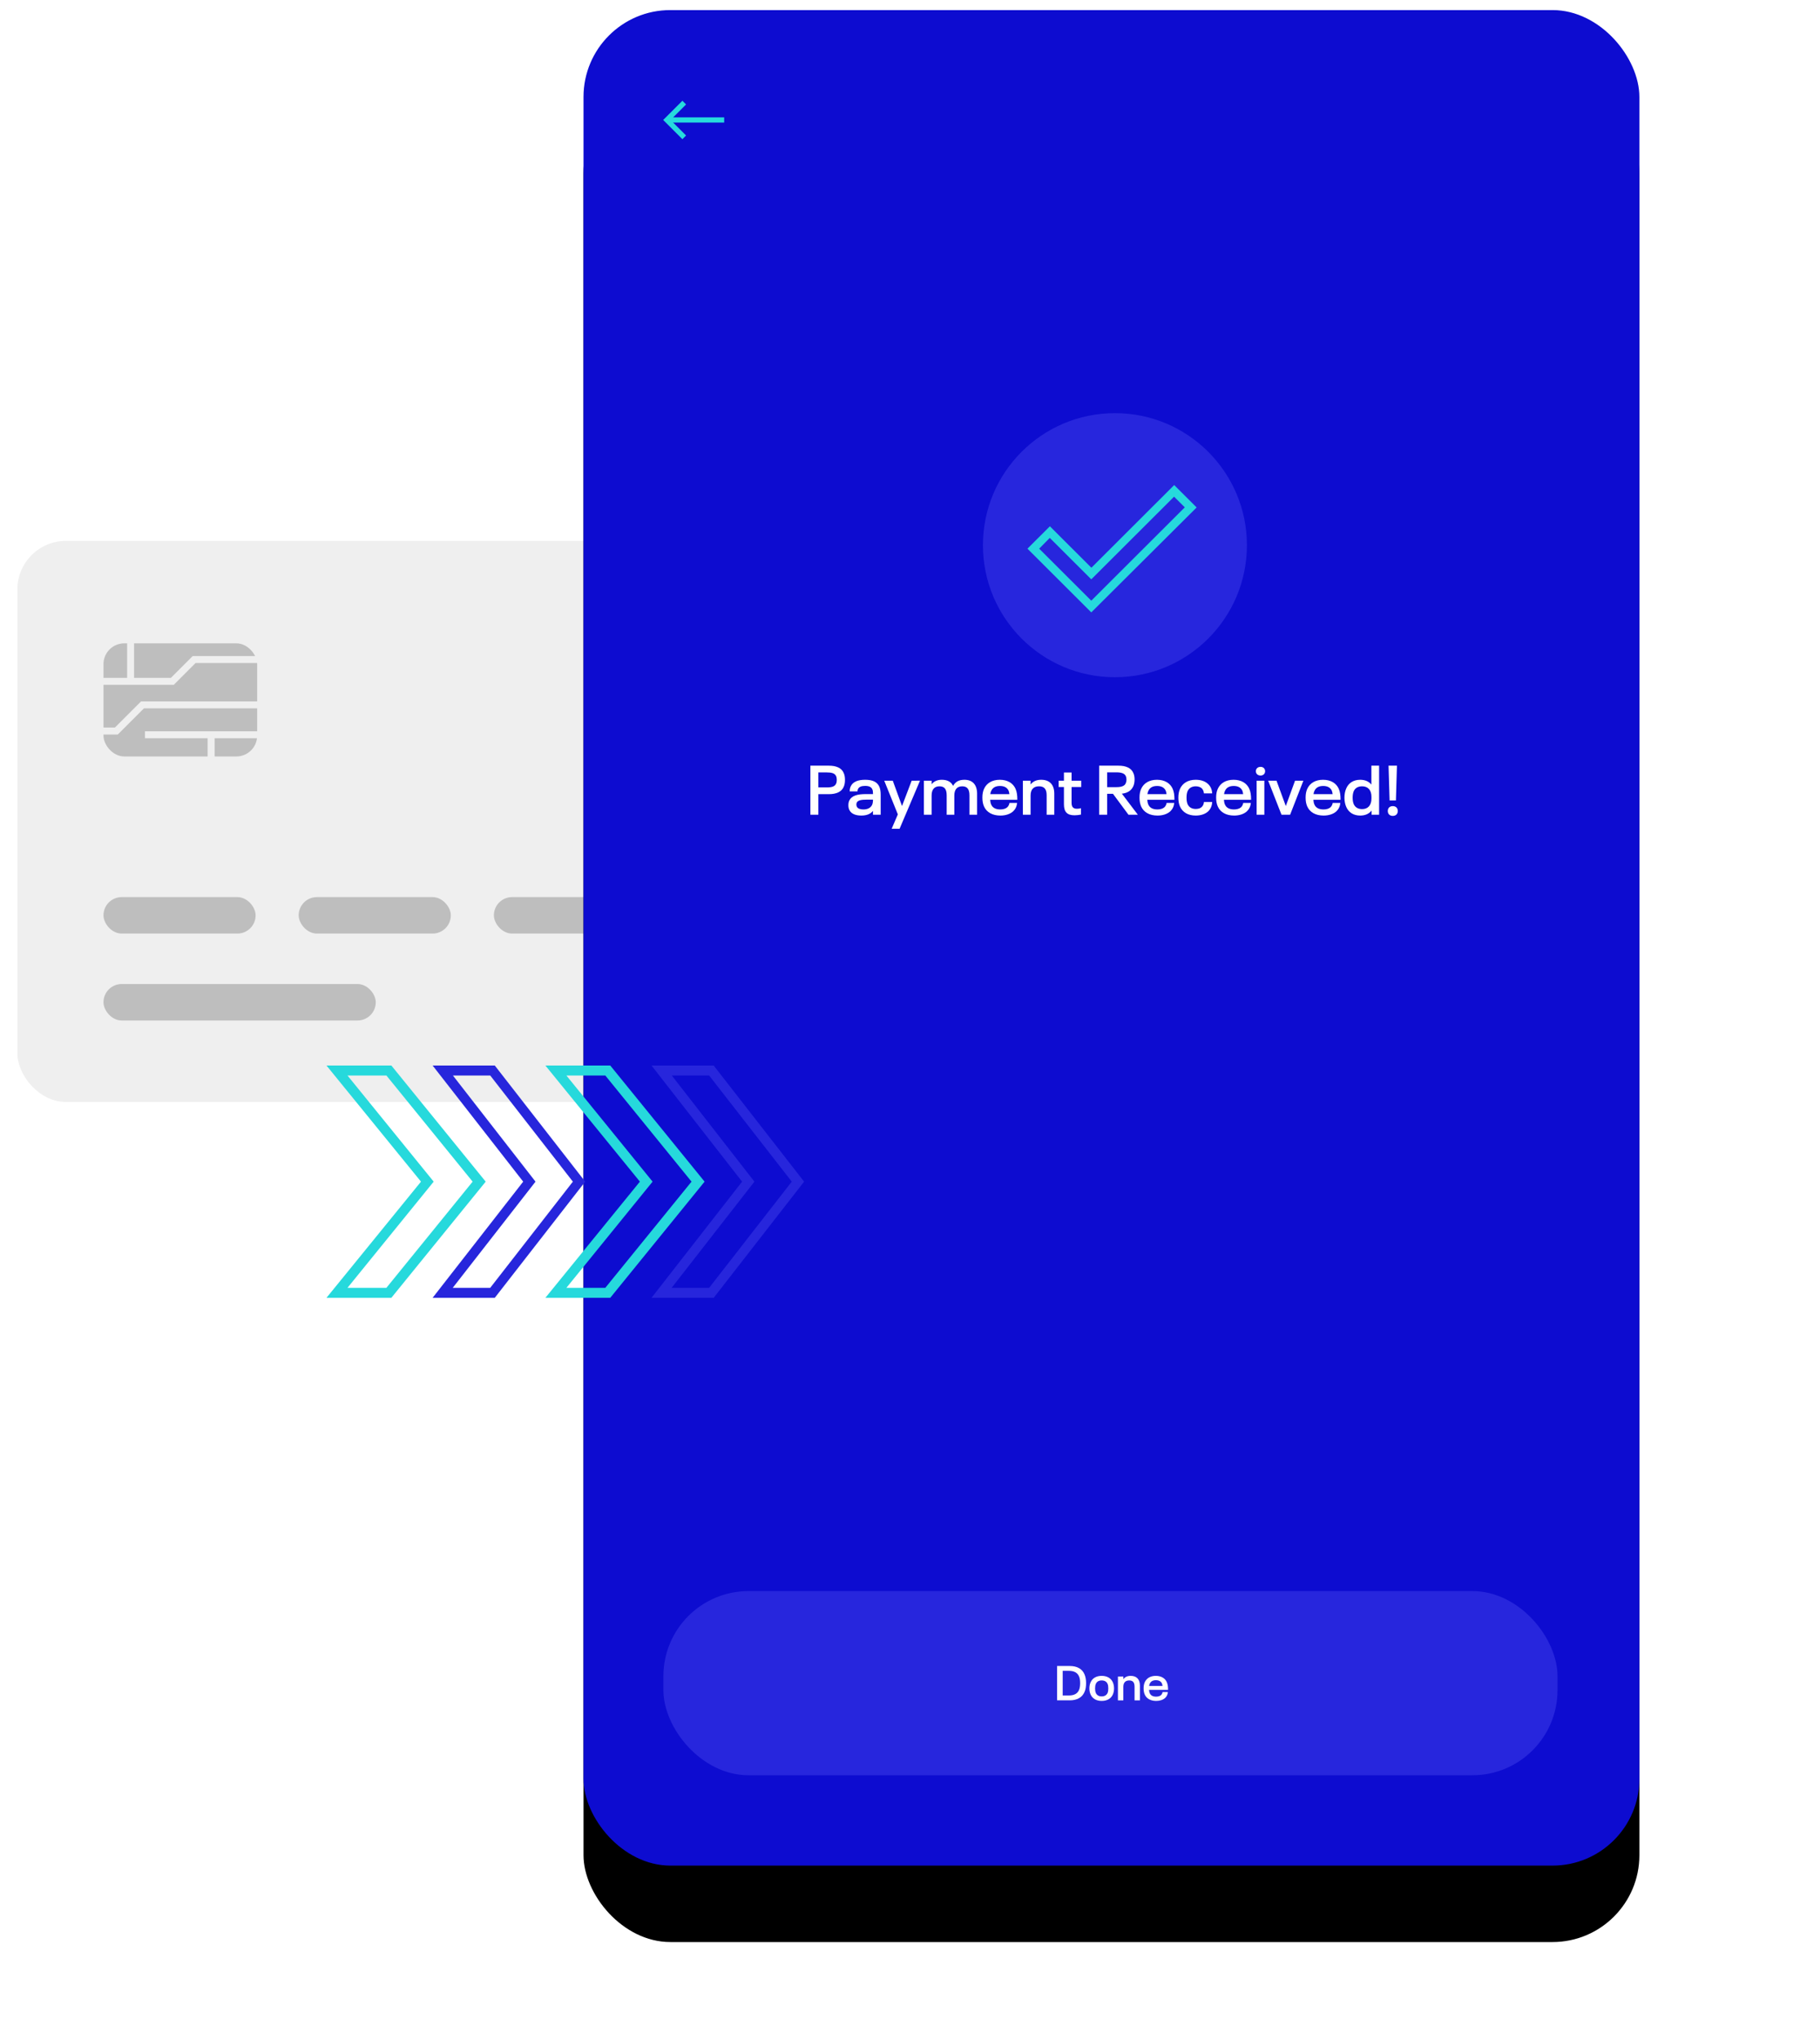 <?xml version="1.0" encoding="UTF-8"?> <svg xmlns="http://www.w3.org/2000/svg" xmlns:xlink="http://www.w3.org/1999/xlink" height="587" viewBox="0 0 524 587" width="524"><defs><rect id="a" height="534" rx="25" width="304" x="163"></rect><filter id="b" height="118.4%" width="130.6%" x="-15.3%" y="-5.5%"><feMorphology in="SourceAlpha" operator="erode" radius="2" result="shadowSpreadOuter1"></feMorphology><feOffset dx="0" dy="22" in="shadowSpreadOuter1" result="shadowOffsetOuter1"></feOffset><feGaussianBlur in="shadowOffsetOuter1" result="shadowBlurOuter1" stdDeviation="12.5"></feGaussianBlur><feColorMatrix in="shadowBlurOuter1" result="shadowMatrixOuter1" type="matrix" values="0 0 0 0 0 0 0 0 0 0 0 0 0 0 0 0 0 0 0.15 0"></feColorMatrix><feOffset dx="0" dy="0" in="SourceAlpha" result="shadowOffsetOuter2"></feOffset><feGaussianBlur in="shadowOffsetOuter2" result="shadowBlurOuter2" stdDeviation="4"></feGaussianBlur><feColorMatrix in="shadowBlurOuter2" result="shadowMatrixOuter2" type="matrix" values="0 0 0 0 0 0 0 0 0 0 0 0 0 0 0 0 0 0 0.079 0"></feColorMatrix><feMerge><feMergeNode in="shadowMatrixOuter1"></feMergeNode><feMergeNode in="shadowMatrixOuter2"></feMergeNode></feMerge></filter></defs><g fill="none" fill-rule="evenodd"><rect fill="#efefef" height="161.482" rx="14" width="264" x="5" y="155.659"></rect><g fill="#000"><rect height="32.564" opacity=".205" rx="6" width="44.251" x="29.792" y="185.141"></rect><rect height="10.497" opacity=".205" rx="5.249" width="43.804" x="29.792" y="258.176"></rect><rect height="10.497" opacity=".205" rx="5.249" width="78.396" x="29.792" y="283.192"></rect><rect height="10.497" opacity=".205" rx="5.249" width="43.553" x="198.645" y="283.192"></rect><rect height="10.497" opacity=".205" rx="5.249" width="43.804" x="85.993" y="258.176"></rect><rect height="10.497" opacity=".205" rx="5.249" width="43.804" x="142.194" y="258.176"></rect><rect height="10.497" opacity=".205" rx="5.249" width="43.804" x="198.394" y="258.176"></rect></g><g stroke="#efefef" stroke-width="2" transform="translate(18.82 182.808)"><path d="m8.376 13.277h22.422l6.281-6.281h18.607"></path><path d="m56.582 20.054h-34.379l-7.52 7.52h-14.683"></path><path d="m18.784 13.001v-13.001"></path><path d="m58.014 28.649h-35.095"></path><path d="m41.966 28.85v7.333"></path></g><g transform="translate(5 2.9)"><use fill="#000" filter="url(#b)" xlink:href="#a"></use><use fill="#0d0cd0" fill-rule="evenodd" xlink:href="#a"></use></g><g transform="translate(283 118.9)"><circle cx="38" cy="38" fill="#2726dd" r="38"></circle><path d="m31.194 57.34-18.381-18.339 6.462-6.439 11.951 11.924 23.839-23.792 6.462 6.447zm-15.003-18.339 15.003 14.968 26.923-26.861-3.084-3.068-23.839 23.784-11.951-11.924z" fill="#26d9dc"></path></g><g fill="#fff" fill-rule="nonzero" transform="translate(233.32 220.351)"><path d="m0 14.12h2.3v-5.92h3.02c2.12 0 3.64-.66 4.26-2.08.26-.58.38-1.2.38-2.02s-.12-1.46-.38-2.02c-.62-1.44-2.14-2.08-4.26-2.08h-5.32zm2.3-7.86v-4.32h2.44c1.38 0 2.28.24 2.66 1.06.14.32.2.66.2 1.1s-.06.78-.2 1.08c-.36.82-1.26 1.08-2.66 1.08z"></path><path d="m19.84 6.04c-.6-1.36-1.94-1.98-4.08-1.98-2 0-3.54.54-4.16 1.92-.2.42-.28.88-.28 1.42h2.24c0-.22.04-.4.14-.66.3-.66 1.02-.92 2.08-.92 1.04 0 1.74.3 2.04.96.16.36.2.64.2 1.14v.26h-2.04c-2.28 0-4.08.36-4.8 1.92-.16.36-.24.78-.24 1.28 0 .52.08.92.26 1.32.5 1.12 1.76 1.66 3.46 1.66 1.58 0 2.68-.48 3.36-1.34v1.1h2.22v-5.74c0-.94-.12-1.72-.4-2.34zm-2.06 5.22c-.4.86-1.26 1.34-2.54 1.34-.84 0-1.6-.22-1.88-.82-.08-.18-.12-.38-.12-.6s.04-.4.12-.56c.32-.7 1.5-.84 2.76-.84h1.9v.12c0 .52-.08.98-.24 1.36z"></path><path d="m29.16 4.32-2.78 7.3-2.66-7.3h-2.46l3.92 9.7-1.78 4.14h2.28l5.88-13.84z"></path><path d="m44.36 4.06c-1.54 0-2.6.54-3.28 1.76-.54-1.18-1.68-1.76-3.22-1.76-1.34 0-2.32.46-2.96 1.3v-1.04h-2.22v9.8h2.22v-5.52c0-1.74.8-2.66 2.26-2.66 1.4 0 2.08.78 2.08 2.58v5.6h2.2v-5.52c0-1.74.8-2.66 2.28-2.66 1.38 0 2.08.78 2.08 2.58v5.6h2.2v-6.04c0-2.62-1.34-4.02-3.64-4.02z"></path><path d="m56.68 11.98c-.46.42-1.2.62-2.02.62-1.3 0-2.2-.48-2.6-1.4-.18-.38-.26-.84-.3-1.38h7.82c0-1.32-.12-2.24-.52-3.18-.72-1.6-2.3-2.58-4.52-2.58s-3.8.98-4.54 2.6c-.32.72-.48 1.5-.48 2.54 0 1 .16 1.84.48 2.56.74 1.64 2.4 2.6 4.7 2.6 1.48 0 2.78-.42 3.66-1.2.66-.62 1.06-1.42 1.16-2.44h-2.2c-.06.44-.28.94-.64 1.26zm-2.1-6.14c1.22 0 2.06.46 2.48 1.34.12.32.2.62.24 1.02h-5.5c.04-.36.12-.64.26-.94.42-.94 1.26-1.42 2.52-1.42z"></path><path d="m66.46 4.06c-1.36 0-2.38.46-3.06 1.36v-1.1h-2.22v9.8h2.22v-5.52c0-1.76.86-2.66 2.42-2.66 1.48 0 2.2.78 2.2 2.56v5.62h2.2v-6.06c0-2.64-1.4-4-3.76-4z"></path><path d="m76.06 14.28c.6 0 1.28-.08 1.84-.2v-1.84c-.4.12-.84.16-1.18.16-1.02 0-1.52-.5-1.52-1.7v-4.56h2.78v-1.82h-2.78v-2.36h-2.2v2.36h-1.52v1.82h1.52v4.96c0 2.24.94 3.18 3.06 3.18z"></path><path d="m91.58 14.12h2.7l-4.6-6.06c1.66-.18 2.74-.9 3.32-2.2.22-.52.34-1.18.34-1.92 0-.7-.12-1.32-.36-1.84-.62-1.4-2.04-2.1-4.3-2.1h-5.54v14.12h2.3v-6.02h1.68zm-6.14-12.2h2.64c1.4 0 2.36.26 2.74 1.1.12.26.18.58.18.98 0 .46-.08.8-.22 1.1-.34.76-1.24 1.08-2.7 1.08h-2.64z"></path><path d="m101.92 11.98c-.46.42-1.2.62-2.02.62-1.3 0-2.2-.48-2.6-1.4-.18-.38-.26-.84-.3-1.38h7.82c0-1.32-.12-2.24-.52-3.18-.72-1.6-2.3-2.58-4.52-2.58s-3.8.98-4.54 2.6c-.32.72-.48 1.5-.48 2.54 0 1 .16 1.84.48 2.56.74 1.64 2.4 2.6 4.7 2.6 1.48 0 2.78-.42 3.66-1.2.66-.62 1.06-1.42 1.16-2.44h-2.2c-.06.44-.28.94-.64 1.26zm-2.1-6.14c1.22 0 2.06.46 2.48 1.34.12.32.2.62.24 1.02h-5.5c.04-.36.12-.64.26-.94.42-.94 1.26-1.42 2.52-1.42z"></path><path d="m110.94 14.36c1.46 0 2.68-.42 3.54-1.16.74-.7 1.16-1.64 1.2-2.74h-2.38c-.02.58-.26 1.12-.66 1.46-.38.36-.98.54-1.7.54-1.1 0-1.92-.48-2.32-1.34-.22-.52-.32-1.1-.32-1.9 0-.82.1-1.42.32-1.92.4-.86 1.22-1.36 2.32-1.36.7 0 1.3.2 1.7.54.38.36.62.86.66 1.5h2.38c-.04-1.12-.48-2.06-1.22-2.74-.86-.78-2.06-1.18-3.52-1.18-2.18 0-3.76.94-4.52 2.6-.32.72-.48 1.58-.48 2.56s.16 1.84.48 2.56c.76 1.66 2.34 2.58 4.52 2.58z"></path><path d="m123.98 11.98c-.46.42-1.2.62-2.02.62-1.3 0-2.2-.48-2.6-1.4-.18-.38-.26-.84-.3-1.38h7.82c0-1.32-.12-2.24-.52-3.18-.72-1.6-2.3-2.58-4.52-2.58s-3.8.98-4.54 2.6c-.32.72-.48 1.5-.48 2.54 0 1 .16 1.84.48 2.56.74 1.64 2.4 2.6 4.7 2.6 1.48 0 2.78-.42 3.66-1.2.66-.62 1.06-1.42 1.16-2.44h-2.2c-.06.44-.28.94-.64 1.26zm-2.1-6.14c1.22 0 2.06.46 2.48 1.34.12.32.2.62.24 1.02h-5.5c.04-.36.12-.64.26-.94.42-.94 1.26-1.42 2.52-1.42z"></path><path d="m129.62 2.84c.76 0 1.3-.52 1.3-1.24 0-.74-.54-1.26-1.3-1.26-.82 0-1.36.52-1.36 1.26 0 .72.54 1.24 1.36 1.24zm-1.14 11.28h2.22v-9.8h-2.22z"></path><path d="m135.64 14.12h2.48l3.82-9.8h-2.4l-2.66 7.3-2.68-7.3h-2.4z"></path><path d="m149.74 11.98c-.46.42-1.2.62-2.02.62-1.3 0-2.2-.48-2.6-1.4-.18-.38-.26-.84-.3-1.38h7.82c0-1.32-.12-2.24-.52-3.18-.72-1.6-2.3-2.58-4.52-2.58s-3.8.98-4.54 2.6c-.32.72-.48 1.5-.48 2.54 0 1 .16 1.84.48 2.56.74 1.64 2.4 2.6 4.7 2.6 1.48 0 2.78-.42 3.66-1.2.66-.62 1.06-1.42 1.16-2.44h-2.2c-.06.44-.28.94-.64 1.26zm-2.1-6.14c1.22 0 2.06.46 2.48 1.34.12.32.2.62.24 1.02h-5.5c.04-.36.12-.64.26-.94.42-.94 1.26-1.42 2.52-1.42z"></path><path d="m161.52 0v5.44c-.76-.92-1.86-1.38-3.22-1.38-1.94 0-3.32.92-4 2.44-.34.76-.54 1.68-.54 2.72 0 1 .2 1.94.54 2.7.68 1.52 2.06 2.44 4 2.44 1.4 0 2.52-.48 3.28-1.44v1.2h2.16v-14.12zm.02 9.46c0 1.96-1.04 3.04-2.68 3.04-1.14 0-2-.48-2.42-1.42-.2-.48-.32-1.08-.32-1.86s.12-1.4.32-1.88c.42-.94 1.28-1.4 2.42-1.4 1.64 0 2.68 1.06 2.68 3.02z"></path><path d="m166.76 10.02h1.82l.3-10.02h-2.42zm.92 4.44c.86 0 1.44-.56 1.44-1.4 0-.88-.58-1.42-1.44-1.42s-1.44.54-1.44 1.42c0 .84.58 1.4 1.44 1.4z"></path></g><g stroke="#26dadd" stroke-width="1.5" transform="translate(192 29.526)"><path d="m5 0-5 5 5 5"></path><path d="m.5 5h16"></path></g><rect fill="#2726dd" height="53" rx="24.5" width="257.429" x="191" y="457.9"></rect><g fill="#fff" fill-rule="nonzero" transform="translate(304.351 479.455)"><path d="m0 9.884h3.626c2.142 0 3.57-.84 4.242-2.352.336-.714.476-1.554.476-2.59s-.154-1.876-.476-2.59c-.658-1.512-2.1-2.352-4.242-2.352h-3.626zm1.61-1.4v-7.084h1.778c1.54 0 2.464.546 2.912 1.554.224.518.336 1.12.336 1.988s-.112 1.47-.336 1.988c-.448 1.008-1.372 1.554-2.912 1.554z"></path><path d="m12.838 10.052c1.61 0 2.702-.714 3.206-1.834.224-.518.35-1.106.35-1.764s-.126-1.26-.35-1.764c-.504-1.134-1.596-1.848-3.206-1.848-1.596 0-2.688.714-3.192 1.848-.238.518-.35 1.106-.35 1.764 0 .644.112 1.246.35 1.75.504 1.134 1.596 1.848 3.192 1.848zm0-1.302c-.854 0-1.414-.378-1.68-.98-.154-.35-.224-.798-.224-1.316s.07-.98.224-1.316c.266-.616.826-.98 1.68-.98s1.414.35 1.694.98c.154.336.21.798.21 1.316s-.056.966-.21 1.316c-.28.602-.84.98-1.694.98z"></path><path d="m21.21 2.842c-.952 0-1.666.322-2.142.952v-.77h-1.554v6.86h1.554v-3.864c0-1.232.602-1.862 1.694-1.862 1.036 0 1.54.546 1.54 1.792v3.934h1.54v-4.242c0-1.848-.98-2.8-2.632-2.8z"></path><path d="m29.918 8.386c-.322.294-.84.434-1.414.434-.91 0-1.54-.336-1.82-.98-.126-.266-.182-.588-.21-.966h5.474c0-.924-.084-1.568-.364-2.226-.504-1.12-1.61-1.806-3.164-1.806s-2.66.686-3.178 1.82c-.224.504-.336 1.05-.336 1.778 0 .7.112 1.288.336 1.792.518 1.148 1.68 1.82 3.29 1.82 1.036 0 1.946-.294 2.562-.84.462-.434.742-.994.812-1.708h-1.54c-.042.308-.196.658-.448.882zm-1.47-4.298c.854 0 1.442.322 1.736.938.084.224.14.434.168.714h-3.85c.028-.252.084-.448.182-.658.294-.658.882-.994 1.764-.994z"></path></g><g transform="translate(94 306.647)"><path d="m18.677 66.844h-18.677l27.208-33.427-27.208-33.417h18.677l27.159 33.417zm-12.632-2.87h11.204l24.827-30.557-24.827-30.547h-11.204l24.818 30.547z" fill="#26d9dc"></path><path d="m48.456 66.844h-17.898l26.075-33.427-26.075-33.417h17.898l26.028 33.417zm-12.106-2.87h10.793l23.793-30.557-23.793-30.547h-10.746l23.784 30.547z" fill="#2726dc"></path></g><g transform="translate(157.024 306.647)"><path d="m18.677 66.844h-18.677l27.208-33.427-27.208-33.417h18.677l27.159 33.417zm-12.632-2.87h11.204l24.827-30.557-24.827-30.547h-11.204l24.818 30.547z" fill="#26d9dc"></path><path d="m48.456 66.844h-17.898l26.075-33.427-26.075-33.417h17.898l26.028 33.417zm-12.106-2.87h10.793l23.793-30.557-23.793-30.547h-10.746l23.784 30.547z" fill="#2726dc"></path></g></g></svg>